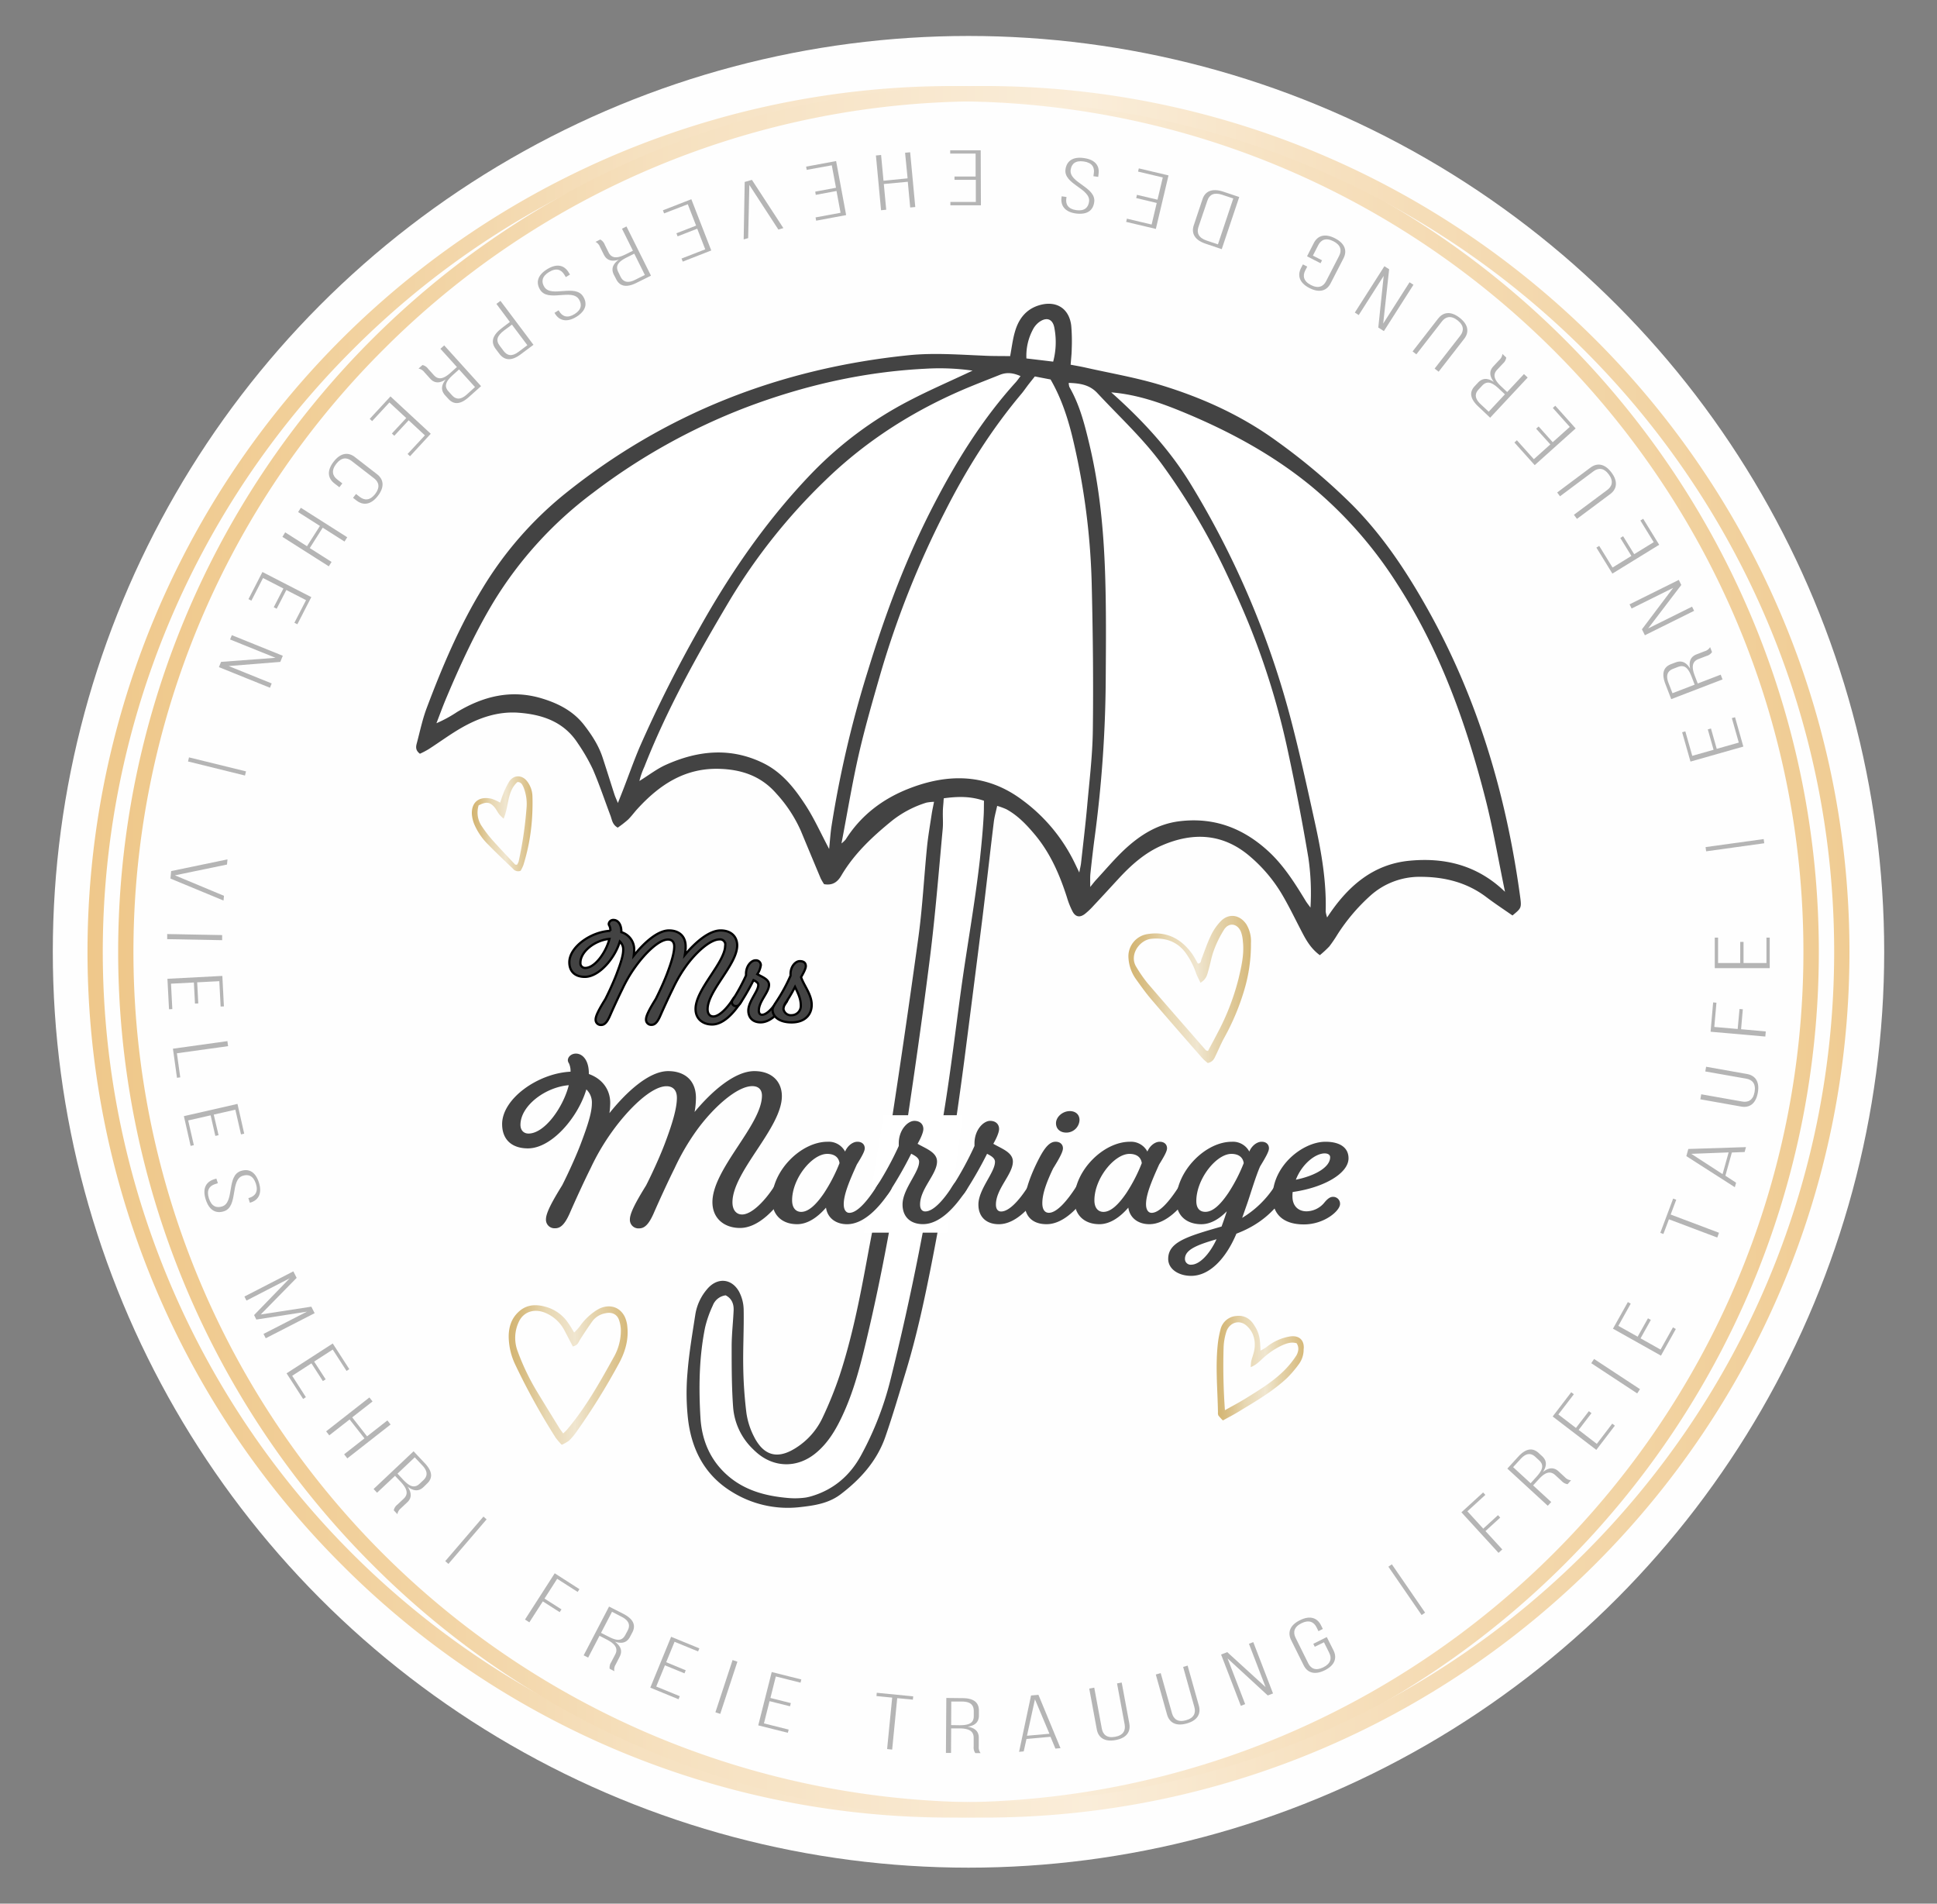 <svg xmlns="http://www.w3.org/2000/svg" xmlns:xlink="http://www.w3.org/1999/xlink" viewBox="0 0 862.48 847.48"><rect x="0" y="0" width="862.48" height="847.48" fill="#808080" stroke="none"/><defs><linearGradient id="linear-gradient" x1="226.45" y1="612.14" x2="279.46" y2="612.14" gradientUnits="userSpaceOnUse"><stop offset="0" stop-color="#d3b471"></stop><stop offset="0.12" stop-color="#d8bd82"></stop><stop offset="0.22" stop-color="#dfc999"></stop><stop offset="0.32" stop-color="#e7d7b2"></stop><stop offset="0.43" stop-color="#ebddbe"></stop><stop offset="0.56" stop-color="#f0e6d0"></stop><stop offset="0.72" stop-color="#e5d4ad"></stop><stop offset="0.84" stop-color="#dfc999"></stop><stop offset="1" stop-color="#d6b97a"></stop></linearGradient><linearGradient id="linear-gradient-2" x1="502.45" y1="440.5" x2="557.01" y2="440.5" xlink:href="#linear-gradient"></linearGradient><linearGradient id="linear-gradient-3" x1="541.7" y1="609.09" x2="580.45" y2="609.09" xlink:href="#linear-gradient"></linearGradient><linearGradient id="linear-gradient-4" x1="210.07" y1="366.76" x2="237.11" y2="366.76" xlink:href="#linear-gradient"></linearGradient><linearGradient id="Unbenannter_Verlauf_3" x1="38.97" y1="423.74" x2="809.86" y2="423.74" gradientUnits="userSpaceOnUse"><stop offset="0" stop-color="#efc88b"></stop><stop offset="0.12" stop-color="#f1cf99"></stop><stop offset="0.22" stop-color="#f3d7ab"></stop><stop offset="0.32" stop-color="#f6e1c0"></stop><stop offset="0.43" stop-color="#f8e6cb"></stop><stop offset="0.56" stop-color="#faedd9"></stop><stop offset="0.72" stop-color="#f6dfbc"></stop><stop offset="0.84" stop-color="#f3d7ab"></stop><stop offset="1" stop-color="#f0cc93"></stop></linearGradient><linearGradient id="Unbenannter_Verlauf_3-2" x1="52.61" y1="423.74" x2="823.5" y2="423.74" xlink:href="#Unbenannter_Verlauf_3"></linearGradient></defs><g id="vorschlag_1" data-name="vorschlag 1"><circle cx="431.24" cy="423.74" r="407.73" style="fill:#fefefe"></circle><path d="M661.36,355.37c3.43,13.38,5.74,27.05,8.77,41.63-12.33-11.92-26.9-15.34-42.53-13.84-16.2,1.55-27.56,11.3-36.67,25.25a14.15,14.15,0,0,1-.65-2.62c.38-13.43-1.91-26.54-4.78-39.55-3.52-16-7-32-11.19-47.77A391.87,391.87,0,0,0,530,215.21c-9-14.7-20.54-27.27-33.26-38.79-.65-.59-1.31-1.15-1.95-1.74,11.09.9,21.29,4.39,31.28,8.48,20.88,8.57,40.69,19.2,58.13,33.59A186,186,0,0,1,622.15,260C641.1,289.38,652.76,321.77,661.36,355.37Z" style="fill:#fff"></path><path d="M582.57,381.87a108.18,108.18,0,0,1,.94,22.2c-.66-.92-1.38-1.8-2-2.76-4.68-7.7-9.46-15.35-16-21.61-11.33-10.73-24.53-16-40.32-14.07-9.59,1.17-17.3,6-24.13,12.28-4.61,4.27-8.66,9.12-12.94,13.74-.71.75-1.33,1.6-2.68,3.24,0-2.62-.08-4.29.08-5.94.55-5.18,1.13-10.37,1.82-15.54a553.92,553.92,0,0,0,5-70.48c.1-16,.26-32-.29-48-.65-19.07-2.47-38.08-6.89-56.71-2.12-8.92-4.34-17.86-9-25.92a6.34,6.34,0,0,1-.29-1.82c4.89.19,9.19.73,12.76,4.56,9.92,10.67,20.74,20.56,29.29,32.44a298,298,0,0,1,27.73,46.86c3.62,7.63,7.11,15.35,10.32,23.17a337.7,337.7,0,0,1,17.67,57.74Q578.61,358.45,582.57,381.87Z" style="fill:#fff"></path><path d="M477.47,194.26a312.62,312.62,0,0,1,8.71,67.33c.5,21.21.74,42.45.46,63.67-.15,11.31-1.56,22.61-2.56,33.9-.76,8.41-1.78,16.8-2.7,25.2-.12,1-.37,1.95-.78,4.07-1.09-2.26-1.67-3.51-2.28-4.74a75.61,75.61,0,0,0-23-27.46c-15.78-11.87-33-12-50.64-5.13C393,355.66,383.3,363,376.52,373.78a15.84,15.84,0,0,1-1.84,1.72c2.65-13.79,4.76-26.77,7.68-39.55,2.73-11.92,6.14-23.69,9.52-35.45a411.85,411.85,0,0,1,28.83-72.64c9.53-18.85,20.68-36.63,34.32-52.81,1-1.24,1.93-2.61,2.92-3.89.88-1.13,1.78-2.25,2.83-3.57l7,1.35C472.34,176.72,475.28,185.35,477.47,194.26Z" style="fill:#fff"></path><path d="M469.48,146.18a33.52,33.52,0,0,1-.57,14.84c-4-.49-7.86-.94-11.91-1.42a24.75,24.75,0,0,1,3.09-13.21,9.9,9.9,0,0,1,2.42-2.84C465.94,140.94,468.84,141.94,469.48,146.18Z" style="fill:#fff"></path><path d="M454.41,167.46c-.84,1.08-1.42,1.95-2.11,2.72-14.6,16.12-26,34.36-36,53.56-12.48,23.85-21.87,48.89-29.75,74.56a482.44,482.44,0,0,0-16.32,69.86c-.43,3-.63,6-1,9.79-3.82-7.2-6.68-13.62-10.48-19.46-4.9-7.54-10.48-14.67-18.91-18.79-14.53-7.09-29-5.61-43.2.74-4.05,1.79-7.65,4.62-11.89,7.25a33.47,33.47,0,0,1,2.21-6.33c10.16-25.9,23.71-50.05,37.86-73.87A260.14,260.14,0,0,1,367.33,214c18.95-18.44,41-32.2,65.41-42.16,4.15-1.7,8.35-3.32,12.54-5C448.27,165.68,451.14,166,454.41,167.46Z" style="fill:#fff"></path><path d="M438.13,356.53c-.05,2.27,0,4.55-.15,6.83-.35,6.53-1,13-1.69,19.5-2.2,19.42-5.74,38.69-8.4,58.07-2.42,17.65-4.52,35.35-7.36,52.93q-5.2,32.25-11.49,64.3-5.55,28.05-12.46,55.81a141.4,141.4,0,0,1-13.27,34.13c-4.9,8.93-12.18,15.11-21.86,18a22.69,22.69,0,0,1-2.69.6,35.22,35.22,0,0,1-8.52.13c-9.42-.88-18.44-3.29-25.87-9.62-8-6.81-11.86-15.82-12.48-26.06-.8-13.49-.62-27,2.09-40.3a50.26,50.26,0,0,1,3.39-9.62,7.11,7.11,0,0,1,5.74-4.56c2.68,1.37,3.66,3.79,3.55,6.65-.23,5.38-.88,10.76-.88,16.14,0,9,0,18,.65,26.95a28.93,28.93,0,0,0,8.89,18.77c.34.35.69.67,1.05,1,7.9,7.33,18.6,7.62,26.95.66,5.42-4.48,8.85-10.34,11.77-16.59,5-10.67,7.93-22,10.64-33.39,7.07-29.6,12.41-59.56,17-89.64,4.09-27.05,8-54.14,11.4-81.28C416.49,407,418,388,419.76,369c.23-2.5,0-5,.06-7.55,0-1.45.17-2.88.29-4.45,0-.53.08-1.06.12-1.61C426.37,354.61,432,354.42,438.13,356.53Z" style="fill:#fff"></path><path d="M412.15,164.21a104.28,104.28,0,0,1,20.92.85c-10.41,4.92-19.65,8.88-28.54,13.55a167.37,167.37,0,0,0-42.7,31.76c-20.27,21-36.67,44.76-50.82,70.16a579.18,579.18,0,0,0-26.14,52.06c-2.71,6.27-5,12.72-7.45,19.1-.65,1.67-1.32,3.33-2.29,5.8-.71-1.74-1.19-2.74-1.53-3.78-1.78-5.48-3.48-11-5.27-16.44s-4.82-10.06-8.24-14.49c-4.82-6.22-11.5-9.64-18.87-11.86-13.53-4.07-25.95-1-37.69,6.05a57.35,57.35,0,0,1-9.2,5c1.34-3.44,2.6-6.91,4-10.3,6.27-14.94,13-29.66,21.36-43.57a173,173,0,0,1,44.42-48.76,273.61,273.61,0,0,1,68.16-38C358,171.67,384.61,165.57,412.15,164.21Z" style="fill:#fff"></path><path d="M394.21,639.68c3.3-9.5,6.12-19.18,9.06-28.81,5.1-16.73,8.71-33.82,12.05-51,5.69-29.17,10.2-58.53,14.07-88q4-31,7.92-62.13c1.09-8.8,2.11-17.62,3.14-26.44q1-8.76,2.08-17.53c.28-2.22.92-4.42,1.48-7a33.53,33.53,0,0,1,4.06,1.48c5.16,2.81,9.1,7,12.81,11.43,6.81,8.18,10.94,17.7,14.16,27.71a36.55,36.55,0,0,0,2.59,6.5c1.31,2.37,3.22,2.68,5.42,1a31.74,31.74,0,0,0,3.9-3.71c3.7-3.93,7.34-7.91,11-11.88,5.66-6.15,11.85-11.7,19.59-15,14-6,27.34-5.21,39.29,5.19a67,67,0,0,1,13.6,16c3.15,5.24,5.82,10.77,8.63,16.19,2.14,4.15,4.22,8.31,8.62,11.56a46.93,46.93,0,0,0,4.22-3.9,60.84,60.84,0,0,0,3.65-5.36,84,84,0,0,1,14.62-17.23,32.75,32.75,0,0,1,22.21-8.4c10.68,0,20.67,2.42,29.39,9,3.83,2.91,7.87,5.55,11.68,8.21,4-3.31,4.1-3.33,3.39-8.58-6.23-45.56-19.14-88.95-41.92-129.14-9.26-16.36-19.64-31.84-33-45.26a275,275,0,0,0-33.39-28.16c-15.71-11.45-33.24-19.38-51.72-25-11-3.35-22.39-5.27-33.62-7.81-2.07-.46-4.16-.81-6.47-1.25.2-2.76.47-4.89.48-7a83.23,83.23,0,0,0-.2-10.24c-.84-7.62-6.4-11.34-13.81-9.36-6.16,1.66-9.63,6.09-11.29,12-1,3.41-1.4,7-2.12,10.79-4.29-.07-8,0-11.79-.21-11.15-.46-22.29-1.33-33.42-.19-57.12,5.83-108.56,25.81-153.42,62a161.18,161.18,0,0,0-36.3,41.76c-10.28,16.82-17.92,34.88-24.83,53.24-1.9,5-3,10.36-4.39,15.57-.42,1.55-.82,3.22,1.35,4.84a38.9,38.9,0,0,0,3.83-2c5-3.21,9.77-6.77,14.92-9.69,7.77-4.4,16.11-7.25,25.23-6.57,10.66.81,20.15,4.06,26.31,13.58A83,83,0,0,1,264,342.53c2.91,6.75,5.25,13.78,7.85,20.66.66,1.79.79,3.9,3.2,5.27a48.19,48.19,0,0,0,4.52-3.5c1.55-1.49,2.81-3.28,4.28-4.88,9.83-10.74,21.15-18.28,36.56-17.8,10.06.32,18.64,3.33,25.35,11.1A61.1,61.1,0,0,1,356.64,370Q361,380.51,365.4,391a23,23,0,0,0,1.54,2.63c3.72.62,5.9-.83,7.67-3.84,5.75-9.78,13.92-17.38,22.61-24.45a47.21,47.21,0,0,1,15.23-8,20.56,20.56,0,0,1,3.44-.38c-.4,2.08-.75,3.63-1,5.19-.74,5-1.63,10-2.13,15-1.32,13.25-2,26.58-3.78,39.76q-6.58,47.88-14.05,95.64c-2.43,15.65-5.76,31.16-8.63,46.74-3.3,17.9-6.76,35.76-12.45,53.07a171.88,171.88,0,0,1-7.69,19,31.9,31.9,0,0,1-11.71,13.19c-6.53,4.19-11.73,4-15.83-.58a20.82,20.82,0,0,1-2.84-4.3,33.41,33.41,0,0,1-3.44-10.71,191.17,191.17,0,0,1-1.4-20.43c-.15-8.45.34-16.91.19-25.36a17.9,17.9,0,0,0-2.09-8.21c-3.4-6-9.85-6.29-14.22-1A22.78,22.78,0,0,0,309.64,585c-1.34,8.7-2.85,17.42-3.53,26.18a103.78,103.78,0,0,0,.29,21c1.68,13.44,7.56,24.7,19.53,32a47.08,47.08,0,0,0,30,6.81c1.12-.12,2.24-.25,3.36-.41,5.28-.69,10.53-1.92,15-5.32C383.14,658.54,390.48,650.4,394.21,639.68ZM526.08,183.16c20.88,8.57,40.69,19.2,58.13,33.59A186,186,0,0,1,622.15,260c19,29.41,30.61,61.8,39.21,95.4,3.43,13.38,5.74,27.05,8.77,41.63-12.33-11.92-26.9-15.34-42.53-13.84-16.2,1.55-27.56,11.3-36.67,25.25a14.15,14.15,0,0,1-.65-2.62c.38-13.43-1.91-26.54-4.78-39.55-3.52-16-7-32-11.19-47.77A391.87,391.87,0,0,0,530,215.21c-9-14.7-20.54-27.27-33.26-38.79-.65-.59-1.31-1.15-1.95-1.74C505.89,175.58,516.09,179.07,526.08,183.16ZM488.62,175c9.91,10.67,20.74,20.56,29.29,32.44a298,298,0,0,1,27.73,46.86c3.62,7.63,7.11,15.35,10.32,23.17a338.59,338.59,0,0,1,17.67,57.74q5,23.22,8.94,46.64a108.18,108.18,0,0,1,.94,22.2c-.66-.92-1.38-1.8-2-2.76-4.69-7.7-9.46-15.35-16-21.61-11.33-10.73-24.53-16-40.32-14.07-9.59,1.17-17.3,6-24.13,12.28-4.61,4.27-8.66,9.12-12.94,13.74-.71.75-1.33,1.6-2.68,3.24,0-2.62-.08-4.29.08-5.94.55-5.18,1.14-10.37,1.82-15.54a553.92,553.92,0,0,0,5-70.48c.1-16,.26-32-.29-48-.65-19.07-2.47-38.08-6.89-56.71-2.12-8.92-4.34-17.86-9-25.92a6.34,6.34,0,0,1-.29-1.82C480.75,170.65,485.05,171.19,488.62,175Zm-28.53-28.63a9.9,9.9,0,0,1,2.42-2.84c3.43-2.61,6.33-1.61,7,2.63a33.52,33.52,0,0,1-.57,14.84c-4-.49-7.86-.94-11.91-1.42A24.75,24.75,0,0,1,460.09,146.39ZM277.42,351.69c-.65,1.67-1.32,3.33-2.29,5.8-.71-1.74-1.19-2.74-1.53-3.78-1.78-5.48-3.48-11-5.27-16.44s-4.82-10.06-8.24-14.49c-4.82-6.22-11.5-9.64-18.87-11.86-13.53-4.07-25.95-1-37.69,6.05a57.35,57.35,0,0,1-9.2,5c1.34-3.44,2.6-6.91,4-10.3,6.27-14.94,13-29.66,21.36-43.57a173,173,0,0,1,44.42-48.76,273.61,273.61,0,0,1,68.16-38c25.71-9.73,52.32-15.83,79.86-17.19a104.28,104.28,0,0,1,20.92.85c-10.41,4.92-19.65,8.88-28.54,13.55a167.2,167.2,0,0,0-42.7,31.76c-20.27,21-36.67,44.76-50.82,70.16a579.18,579.18,0,0,0-26.14,52.06C282.16,338.86,279.9,345.31,277.42,351.69Zm92.77,16.47c-.43,3-.63,6-1,9.79-3.82-7.2-6.68-13.62-10.48-19.46-4.9-7.54-10.48-14.67-18.91-18.79-14.53-7.09-29-5.61-43.2.74-4.05,1.79-7.65,4.62-11.89,7.25a33.47,33.47,0,0,1,2.21-6.33c10.16-25.9,23.71-50.05,37.86-73.87A260.14,260.14,0,0,1,367.33,214c18.95-18.44,41-32.2,65.41-42.16,4.15-1.7,8.35-3.32,12.54-5,3-1.18,5.86-.86,9.13.6-.84,1.08-1.42,1.95-2.11,2.72-14.6,16.12-26,34.36-36,53.56-12.48,23.85-21.87,48.89-29.75,74.56A482.44,482.44,0,0,0,370.19,368.16Zm34.45-17.06C393,355.66,383.3,363,376.52,373.78a15.84,15.84,0,0,1-1.84,1.72c2.65-13.79,4.76-26.77,7.68-39.55,2.73-11.92,6.14-23.69,9.52-35.45a411.85,411.85,0,0,1,28.83-72.64c9.53-18.85,20.68-36.63,34.32-52.81,1-1.24,1.93-2.61,2.92-3.89.88-1.13,1.78-2.25,2.83-3.57l7,1.35c4.52,7.78,7.46,16.41,9.65,25.32a312.62,312.62,0,0,1,8.71,67.33c.5,21.21.74,42.45.46,63.67-.15,11.31-1.56,22.61-2.55,33.9-.77,8.41-1.79,16.8-2.71,25.2-.12,1-.37,1.95-.77,4.07-1.1-2.26-1.68-3.51-2.29-4.74a75.61,75.61,0,0,0-23-27.46C439.5,344.36,422.27,344.19,404.64,351.1ZM358.76,666.7a35.22,35.22,0,0,1-8.52.13c-9.42-.88-18.44-3.29-25.87-9.62-8-6.81-11.86-15.82-12.48-26.06-.8-13.49-.62-27,2.09-40.3a50.26,50.26,0,0,1,3.39-9.62,7.11,7.11,0,0,1,5.74-4.56c2.68,1.37,3.66,3.79,3.55,6.65-.23,5.38-.88,10.76-.88,16.14,0,9,0,18,.65,26.95a28.93,28.93,0,0,0,8.89,18.77c.34.35.69.67,1.05,1,7.9,7.33,18.6,7.62,26.95.66,5.41-4.48,8.85-10.34,11.77-16.59,5-10.67,7.93-22,10.64-33.39,7.07-29.6,12.41-59.56,17-89.64,4.09-27.05,8-54.14,11.4-81.28C416.49,407,418,388,419.76,369c.23-2.5,0-5,.06-7.55,0-1.45.17-2.88.29-4.45,0-.53.08-1.06.12-1.61,6.14-.82,11.77-1,17.9,1.1-.05,2.27,0,4.55-.15,6.83-.35,6.53-1,13-1.69,19.5-2.2,19.42-5.74,38.69-8.4,58.07-2.42,17.65-4.52,35.35-7.36,52.93q-5.2,32.25-11.49,64.3-5.55,28.05-12.46,55.81a141.4,141.4,0,0,1-13.27,34.13c-4.9,8.93-12.18,15.11-21.86,18A22.69,22.69,0,0,1,358.76,666.7Z" style="fill:#434343"></path><path d="M247.38,640a29.89,29.89,0,0,0,2.74,3.21,17.24,17.24,0,0,0,3.23-1.83,25.46,25.46,0,0,0,3.17-3.72,295,295,0,0,0,18.9-30.35c2.84-5.12,4.52-10.62,3.92-16.56a13.12,13.12,0,0,0-1.21-4.66c-2.2-4.24-6.56-5.59-11.07-3.59a17.41,17.41,0,0,0-2.58,1.57A26.69,26.69,0,0,0,258,590.7a30.42,30.42,0,0,1-2.35,2.53c-1-1.65-1.75-3-2.61-4.18a17.68,17.68,0,0,0-10.34-7.34c-4.71-1.3-8.72-.68-12,2.51-3.12,3-4.21,6.82-4.19,10.91a29.65,29.65,0,0,0,2.84,12.23A304.86,304.86,0,0,0,247.38,640ZM231,588.5c2.22-4.82,7.45-6.25,12.68-3.64a16.87,16.87,0,0,1,7.62,7.38c1.24,2.34,2.45,4.68,3.77,7.2,2.26-.57,2.51-1.9,3.18-3,1.81-2.85,3.68-5.68,5.66-8.43a9.22,9.22,0,0,1,5.53-3.33c3-.73,5.38.41,6.24,3.12a14.51,14.51,0,0,1,.75,5.2,23.8,23.8,0,0,1-2.8,10.58C267.3,615,261,626.39,252.4,636.56c-.42.48-.92.91-1.62,1.61-.67-.94-1.26-1.67-1.75-2.46-3.33-5.41-6.67-10.8-9.95-16.23a103,103,0,0,1-8.56-17.86A16.68,16.68,0,0,1,231,588.5Z" style="fill:url(#linear-gradient)"></path><path d="M543.86,409.82a23.5,23.5,0,0,0-4.65,6.58c-1.66,3.41-2.83,7-4.23,10.57-.29.75-.07,1.91-1.6,2-.86-1.46-1.66-3.08-2.71-4.52-4.89-6.68-11.35-9.93-19.72-8.6a10,10,0,0,0-8.46,10.87,18,18,0,0,0,3.25,9.1c2.22,3.09,4.42,6.21,6.89,9.09,7.52,8.81,15.15,17.52,22.78,26.24a22.84,22.84,0,0,0,2.38,2.11c2.3-.56,2.84-1.93,3.47-3.25,1.34-2.76,2.51-5.62,4-8.28a104.81,104.81,0,0,0,8.77-21A70.61,70.61,0,0,0,557,419.86a14.56,14.56,0,0,0-2-8.31C552.25,407.39,547.48,406.41,543.86,409.82Zm7.61,25.92A107,107,0,0,1,542.06,460c-1.38,2.67-2.82,5.32-4.2,7.9-.59-.2-.83-.21-.93-.33-8.69-10-17.41-19.88-26-29.91a62.13,62.13,0,0,1-4.93-7.12c-3.4-5.32,1.33-12.08,6.68-12.6,5.91-.56,11.09,1,14.94,5.86a34.54,34.54,0,0,1,5,9.59c.47,1.3,1.15,2.5,1.91,4.12,2.73-1.63,3-3.69,3.56-5.57.86-3,1.33-6,2.42-8.9a48.35,48.35,0,0,1,4.54-9.21c2.19-3.34,6-2.72,7.52,1.06a15.65,15.65,0,0,1,.84,4.23C554.06,424.79,552.76,430.28,551.47,435.74Z" style="fill:url(#linear-gradient-2)"></path><path d="M561.27,601.31c-.07-1.79-.15-3.17-.28-4.31a14.36,14.36,0,0,0-2.35-6.72c-1.82-3.18-4.61-4.88-8.19-4.41a7.81,7.81,0,0,0-7,6,45.61,45.61,0,0,0-1.06,5.25c-1.32,10.54-.24,21.09-.07,31.63a2.78,2.78,0,0,0,.2,1.43,22,22,0,0,0,2,2.19c2.35-1.3,4.54-2.43,6.64-3.7,7.61-4.63,15.38-9.07,21.91-15.18a50.5,50.5,0,0,0,5.39-6.35,10.89,10.89,0,0,0,2-6.07q0-.44.06-.87c.17-3.72-2.2-5.74-5.94-5.25a22.33,22.33,0,0,0-10.74,4.83C563,600.36,562.19,600.75,561.27,601.31ZM577.32,598a4.44,4.44,0,0,1,.75,3,6.7,6.7,0,0,1-1.21,3,40.05,40.05,0,0,1-5,6.08c-5,5-11.14,8.73-17.19,12.48-2.93,1.82-6,3.42-9.25,5.25a275.5,275.5,0,0,1-.6-27.6,26.34,26.34,0,0,1,1.19-7.21c1.32-4.24,6-5.9,9.37-2.5a10.8,10.8,0,0,1,2.28,3.12,12.11,12.11,0,0,1,1,3.7,13.33,13.33,0,0,1-.31,4.43c-.34,1.43-.87,2.81-1.22,4.23a19.07,19.07,0,0,0-.21,2.65c2.8-1.1,4.32-3.06,6.15-4.59a33,33,0,0,1,7.84-5.12C573,598,575,597.34,577.32,598Z" style="fill:url(#linear-gradient-3)"></path><path d="M219,355.64c-5.24-1.31-9.14,1.12-8.89,6.82a14.6,14.6,0,0,0,1.29,5,28.35,28.35,0,0,0,6,8.57c3.57,3.65,7.29,7.16,11,10.72a2.92,2.92,0,0,0,3.41.91,17.1,17.1,0,0,0,1.21-2.46A89.13,89.13,0,0,0,236.77,366a102.12,102.12,0,0,0,.31-11.34,11.41,11.41,0,0,0-2.44-6.92c-2.21-2.79-5.73-2.85-7.78,0a32.64,32.64,0,0,0-2.86,5.88c-.51,1.17-.84,2.42-1.28,3.71A22.26,22.26,0,0,0,219,355.64Zm5.26,8.81c2.4-5.85,1.54-12.15,6.14-16.3,1.73,0,2.25,1.32,2.77,2.49a20.15,20.15,0,0,1,1.24,9.47,168.88,168.88,0,0,1-3.46,23.34,6.09,6.09,0,0,1-.73,1.52c-.37,0-.74,0-.87-.11-3.4-3.62-6.82-7.2-10.12-10.9a53.87,53.87,0,0,1-4.53-5.89,10.76,10.76,0,0,1-1.58-9.52c3.34-1.72,4.93-1.58,7,.76.85,1,1.41,2.2,2.18,3.25A20.77,20.77,0,0,0,224.23,364.45Z" style="fill:url(#linear-gradient-4)"></path><polygon points="393.45 496.49 428.68 496.49 421.73 548.77 384.7 548.77 393.45 496.49" style="fill:#fff"></polygon><path d="M276,419.14c-2.21,7.46-9.26,15.75-15.59,15.75-4.33,0-6.9-2.37-6.9-6.49,0-6.79,9.57-13.59,18.27-14a4.77,4.77,0,0,0-.41-2.21,1.62,1.62,0,0,1-.31-.83,2,2,0,0,1,2.16-1.8c1.8,0,3.45,1.8,3.45,5.25V415a8,8,0,0,1,5.71,7.72,24.17,24.17,0,0,1-.2,2.73c4.32-5.41,10.45-11.22,15.7-11.22,4.16,0,7.41,2.26,7.41,7.15a22.83,22.83,0,0,1-.36,3.76c4.42-5.35,10.65-10.91,15.95-10.91,4.63,0,7.36,2.72,7.36,6.69,0,8.49-13.17,20.12-13.17,28.36,0,2.06,1,3.24,2.57,3.24,2.47,0,5.92-3.4,8.49-7.36.67-1.08,1.29-1.85,2.27-1.85a1.79,1.79,0,0,1,1.9,1.64,1.83,1.83,0,0,1-.31,1c-3.5,5.41-8.08,10.14-12.92,10.14-4.11,0-7.36-2.47-7.36-6.89,0-8.86,13.23-20.64,13.23-28.47a2.31,2.31,0,0,0-2.57-2.52c-4.17,0-10.66,5.92-15,12a62.21,62.21,0,0,0-5.77,9.94c-1.9,3.81-4.42,9.36-5.61,12.09-1.33,3-2.47,4-3.86,4a2.29,2.29,0,0,1-2.47-2.42c0-1.65,1.55-4.58,4.33-9.06.77-1.49,3.29-6.69,4.94-11,2.21-5.81,3.29-9.72,3.29-12.4,0-2.06-1.08-3.09-2.78-3.09-4,0-10.14,6-14.51,12.1a60.63,60.63,0,0,0-5.77,9.83c-1.9,3.81-4.42,9.36-5.61,12.09-1.33,3-2.47,4-3.86,4a2.29,2.29,0,0,1-2.47-2.42c0-1.65,1.55-4.58,4.33-9.06.77-1.49,3.29-6.69,4.94-11,1.95-5.14,3-8.49,3-10.86A4.82,4.82,0,0,0,276,419.14ZM271.36,418c-6.28.52-12.92,5.51-12.92,10.61a2.09,2.09,0,0,0,2.16,2.31C264.92,430.92,269.87,423.92,271.36,418Z" style="fill:#434343;stroke:#000;stroke-miterlimit:10"></path><path d="M327.77,447.91a1.79,1.79,0,0,1-1.9-1.65,1.83,1.83,0,0,1,.31-1,85.65,85.65,0,0,0,6-11v-.72c0-3.61,2.42-6,4.17-6a2.16,2.16,0,0,1,2.42,2.16,9.88,9.88,0,0,1-1.55,4c2.22,1.29,5.2,2.27,5.2,4.74,0,3.39-4.53,7.25-4.53,11.47,0,1.19.52,1.86,1.39,1.86,2.11,0,4.79-2.94,7.1-6.54.67-1.08,1.29-1.85,2.27-1.85a1.76,1.76,0,0,1,1.9,1.65,1.67,1.67,0,0,1-.31,1c-3.13,4.84-7.2,9.11-11.58,9.11-3.34,0-5.45-2-5.45-5.25,0-4.06,4.43-8.59,4.43-11.37,0-1-1-1.6-2.12-2.16a104,104,0,0,1-5.5,9.67C329.37,447.13,328.75,447.91,327.77,447.91Z" style="fill:#434343;stroke:#000;stroke-miterlimit:10"></path><path d="M344,449.55c0-1,.77-2.21,2.16-4.32A75,75,0,0,0,352,434.37v-.72c0-3.4,2.22-5.76,4.12-5.76s2.68.92,2.68,2.21c0,.93-.72,2.52-2.11,4.89,1.18,3.7,4.73,7.67,4.73,12.35,0,4.43-3.09,7.82-8.95,7.82C346.92,455.16,344,452.54,344,449.55ZM354,439.36a68.89,68.89,0,0,1-3.91,6.69,5.7,5.7,0,0,0-1.24,3.14,3.31,3.31,0,0,0,3.56,2.78,4.14,4.14,0,0,0,4.16-4.42C356.54,444.36,355.21,442,354,439.36Z" style="fill:#434343;stroke:#000;stroke-miterlimit:10"></path><path d="M261.08,485c-3.69,12.44-15.44,26.25-26,26.25-7.21,0-11.5-3.94-11.5-10.81,0-11.32,16-22.64,30.46-23.33a8.24,8.24,0,0,0-.69-3.69,2.74,2.74,0,0,1-.51-1.37c0-1.63,1.63-3,3.6-3,3,0,5.75,3,5.75,8.75v.34c5.83,2.06,9.52,6.78,9.52,12.87a39.23,39.23,0,0,1-.34,4.54c7.2-9,17.41-18.7,26.16-18.7,6.95,0,12.35,3.78,12.35,11.93a36.21,36.21,0,0,1-.6,6.26c7.38-8.92,17.76-18.19,26.6-18.19,7.72,0,12.26,4.55,12.26,11.15,0,14.16-22,33.55-22,47.27,0,3.43,1.72,5.41,4.29,5.41,4.12,0,9.87-5.66,14.16-12.27,1.11-1.8,2.14-3.09,3.77-3.09a3,3,0,0,1,3.17,2.75,3.09,3.09,0,0,1-.51,1.71c-5.83,9-13.47,16.9-21.53,16.9-6.87,0-12.27-4.12-12.27-11.49,0-14.76,22.05-34.4,22.05-47.44,0-2.83-1.72-4.21-4.29-4.21-6.95,0-17.76,9.87-25,20a103.48,103.48,0,0,0-9.61,16.56c-3.17,6.35-7.38,15.61-9.35,20.16-2.23,5-4.12,6.6-6.43,6.6a3.8,3.8,0,0,1-4.12-4c0-2.74,2.57-7.63,7.2-15.1,1.29-2.48,5.5-11.15,8.24-18.35,3.69-9.7,5.49-16.22,5.49-20.68,0-3.43-1.8-5.15-4.63-5.15-6.69,0-16.9,10-24.19,20.16A101.41,101.41,0,0,0,263,520.05c-3.18,6.35-7.38,15.61-9.35,20.16-2.23,5-4.12,6.6-6.44,6.6a3.8,3.8,0,0,1-4.11-4c0-2.74,2.57-7.63,7.2-15.1,1.29-2.48,5.49-11.15,8.24-18.35,3.26-8.58,5-14.16,5-18.11A8,8,0,0,0,261.08,485Zm-7.81-1.88c-10.46.85-21.53,9.17-21.53,17.67,0,2.31,1.38,3.86,3.61,3.86C242.55,504.61,250.79,492.94,253.27,483.08Z" style="fill:#434343"></path><path d="M368.49,508.3a8.25,8.25,0,0,1,7.8,4.37c1.12-2.66,3.44-4.37,5.49-4.37s3.26,1.2,3.26,2.91c0,1.2-1,3.18-3.51,7.21-3.26,7.2-5.84,13.3-5.84,17.67,0,2.66,1.12,3.86,2.49,3.86,3.6,0,8.15-5.49,12-11.49,1.12-1.81,2.15-3.09,3.78-3.09a3,3,0,0,1,3.17,2.74,3.14,3.14,0,0,1-.51,1.72c-5.24,8.06-12.1,15.18-19.48,15.18-4.72,0-8.66-2.57-9.35-7.38C364,542,359.57,545,354.93,545c-6.52,0-11.15-3.86-11.15-11C343.78,521.25,356.65,508.3,368.49,508.3Zm-11.75,31.22c3.43,0,6.94-3.6,10.2-8.4a72.86,72.86,0,0,0,6.87-13.3c-.35-2.57-2.23-4.12-5.49-4.12-6.69,0-15.62,10.9-15.62,20.67C352.7,537.81,354.42,539.52,356.74,539.52Z" style="fill:#434343"></path><path d="M392.85,532.92a3,3,0,0,1-3.17-2.75,3.09,3.09,0,0,1,.51-1.71,142.55,142.55,0,0,0,10-18.28V509c0-6,4-10,6.95-10,2.57,0,4,1.55,4,3.6,0,1.29-.86,3.61-2.57,6.61,3.68,2.14,8.66,3.77,8.66,7.89,0,5.66-7.55,12.1-7.55,19.13,0,2,.86,3.09,2.32,3.09,3.51,0,8-4.89,11.84-10.89,1.11-1.81,2.14-3.09,3.77-3.09a2.92,2.92,0,0,1,3.17,2.74,2.83,2.83,0,0,1-.51,1.72c-5.23,8.06-12,15.18-19.3,15.18-5.58,0-9.1-3.26-9.1-8.75,0-6.77,7.38-14.32,7.38-19,0-1.71-1.71-2.66-3.52-3.6a174.4,174.4,0,0,1-9.17,16.13C395.51,531.63,394.48,532.92,392.85,532.92Z" style="fill:#434343"></path><path d="M426.56,532.92a2.84,2.84,0,0,1-2.65-4.46,142.57,142.57,0,0,0,10-18.28V509c0-6,4-10,6.95-10,2.57,0,4,1.55,4,3.6,0,1.29-.85,3.61-2.57,6.61C446,511.38,451,513,451,517.13c0,5.66-7.55,12.1-7.55,19.13,0,2,.86,3.09,2.32,3.09,3.52,0,8-4.89,11.84-10.89,1.11-1.81,2.14-3.09,3.77-3.09a2.93,2.93,0,0,1,3.18,2.74,2.84,2.84,0,0,1-.52,1.72c-5.23,8.06-12,15.18-19.3,15.18-5.57,0-9.09-3.26-9.09-8.75,0-6.77,7.38-14.32,7.38-19,0-1.71-1.72-2.66-3.52-3.6a176.93,176.93,0,0,1-9.18,16.13C429.22,531.63,428.19,532.92,426.56,532.92Z" style="fill:#434343"></path><path d="M466,545c-5.92,0-9.78-3.17-9.78-9.52,0-5.75,3.43-14,6.52-19.9,2.91-5.58,5.06-7.29,7.29-7.29,2,0,3.26,1.2,3.26,2.91,0,1.37-1.12,3.78-4.38,9-2.91,6.09-4.8,11.24-4.8,15.44,0,3.09,1.29,4.29,2.92,4.29,3.6,0,8.23-5.49,12.09-11.49,1.12-1.81,2.15-3.09,3.78-3.09a3,3,0,0,1,3.17,2.74,3.07,3.07,0,0,1-.52,1.72C480.35,537.89,473.4,545,466,545Zm10.29-50.35c2.66,0,4.38,1.54,4.38,4a5.85,5.85,0,0,1-5.92,5.57c-2.58,0-4.55-1.54-4.55-4.2C470.23,497.23,473.15,494.66,476.32,494.66Z" style="fill:#434343"></path><path d="M503.09,508.3a8.25,8.25,0,0,1,7.8,4.37c1.12-2.66,3.43-4.37,5.49-4.37s3.26,1.2,3.26,2.91c0,1.2-1,3.18-3.51,7.21-3.26,7.2-5.84,13.3-5.84,17.67,0,2.66,1.12,3.86,2.49,3.86,3.6,0,8.15-5.49,12-11.49,1.11-1.81,2.14-3.09,3.77-3.09a3,3,0,0,1,3.18,2.74,3.07,3.07,0,0,1-.52,1.72C526,537.89,519.13,545,511.75,545c-4.72,0-8.66-2.57-9.35-7.38-3.77,4.38-8.24,7.38-12.87,7.38-6.52,0-11.15-3.86-11.15-11C478.38,521.25,491.25,508.3,503.09,508.3Zm-11.76,31.22c3.43,0,6.95-3.6,10.21-8.4a72.19,72.19,0,0,0,6.86-13.3c-.34-2.57-2.23-4.12-5.49-4.12-6.69,0-15.61,10.9-15.61,20.67C487.3,537.81,489,539.52,491.33,539.52Z" style="fill:#434343"></path><path d="M571.11,525.37a3,3,0,0,1,3.18,2.74,3.07,3.07,0,0,1-.52,1.72c-5.23,8.15-11.66,15-23.24,19.39C546,560,538.77,568,530.37,568c-5.58,0-10.21-3-10.21-7.55,0-7.55,8.49-10,23.76-14.41.94-2.57,1.72-4.8,2.32-6.78-3.44,3.52-7.3,5.75-11.33,5.75-6.52,0-11.15-3.77-11.15-10.64,0-12.86,12.87-26.07,24.71-26.07a8.25,8.25,0,0,1,7.8,4.37c1.12-2.66,3.43-4.37,5.49-4.37s3.26,1.2,3.26,2.91c0,1.29-1.11,3.43-3.94,8.07-2.06,4.72-4.29,12.35-5.75,16.55l-2.23,6.35a44.54,44.54,0,0,0,14.24-13.72C568.45,526.65,569.48,525.37,571.11,525.37ZM541.69,551.7c-8.92,2.58-14.07,4.72-14.07,8.75a2.55,2.55,0,0,0,2.83,2.58C534,563,538.43,558.65,541.69,551.7Zm5.23-20.58a72.86,72.86,0,0,0,6.87-13.3c-.35-2.57-2.24-4.12-5.5-4.12-6.69,0-15.61,11.15-15.61,21,0,3.34,1.63,4.8,4,4.8C540.23,539.52,543.66,535.92,546.92,531.12Z" style="fill:#434343"></path><path d="M589.82,535.23c1.37-1.63,2.48-2.4,3.68-2.4a3.06,3.06,0,0,1,3.18,3.17c0,3-6.95,9.1-16.13,9.1-8.84,0-13.9-4.29-13.9-12.18,0-14.16,13.64-24.62,23.51-24.62,6.52,0,10.29,2.65,10.29,7.37,0,6.61-10.72,13-24.87,15a13.79,13.79,0,0,0-.09,2c0,4.29,2.66,6.6,6.26,6.6A10.47,10.47,0,0,0,589.82,535.23ZM577,525.2c9.18-1.89,15.27-5.84,15.27-10,0-1.12-1-1.72-2.49-1.72C585.61,513.53,579.69,518.25,577,525.2Z" style="fill:#434343"></path><g id="Option_1" data-name="Option 1"><path d="M803,423.73c0,208.78-169.86,378.63-378.63,378.63A378.61,378.61,0,0,1,156.69,156,376.14,376.14,0,0,1,424.41,45.12C633.18,45.12,803,215,803,423.73ZM424.41,38.29a385.44,385.44,0,0,0-272.54,658A382.89,382.89,0,0,0,424.41,809.18c212.54,0,385.45-172.9,385.45-385.45S637,38.29,424.41,38.29Z" style="fill:url(#Unbenannter_Verlauf_3)"></path><path d="M816.69,423.73c0,208.78-169.86,378.63-378.63,378.63A378.61,378.61,0,0,1,170.34,156,376.13,376.13,0,0,1,438.06,45.12C646.83,45.12,816.69,215,816.69,423.73ZM438.06,38.29a385.44,385.44,0,0,0-272.54,658A382.87,382.87,0,0,0,438.06,809.18c212.54,0,385.44-172.9,385.44-385.45S650.6,38.29,438.06,38.29Z" style="fill:url(#Unbenannter_Verlauf_3-2)"></path></g><path d="M216.66,676.41l-17,19.83L198.26,695l17-19.83Z" style="fill:#b5b5b5"></path><path d="M250,716.48l-.79,1.24-7.51-4.8-6,9.33L233.77,721,247,700.42l11,7.06-.79,1.23-9.12-5.84-5.64,8.81Z" style="fill:#b5b5b5"></path><path d="M277.55,718.46c4.68,2.43,5.6,5.24,4,8.31l-1,1.89c-1.33,2.54-3.48,3.28-6.75,2.21,2.88,2.13,3.33,4.37,2.1,6.72L274.16,741a4.15,4.15,0,0,0-.61,3l-2.1-1.09a4.38,4.38,0,0,1,.7-2.94l1.78-3.41c1.5-2.89-.31-4.85-3.8-6.67l-3.19-1.66-5.05,9.71-2-1,11.3-21.71Zm-6.7,10.11c3.58,1.86,6,2.24,7.56-.67l1.07-2c1.21-2.33.67-4.38-2.65-6.11l-4.32-2.24-4.89,9.39Z" style="fill:#b5b5b5"></path><path d="M305.33,743.6l-.56,1.35-8.7-3.56-3.87,9.44,10.48,4.3-.56,1.36-12.57-5.16,9.28-22.64,12.57,5.15-.56,1.36-10.48-4.29L296.63,740Z" style="fill:#b5b5b5"></path><path d="M328.34,739.77,320.7,763l-2.15-.7,7.64-23.26Z" style="fill:#b5b5b5"></path><path d="M352.13,758.2l-.36,1.43-9.12-2.29-2.49,9.9,11,2.76-.36,1.42-13.18-3.3,6-23.74,13.18,3.3-.36,1.43-11-2.76-2.4,9.57Z" style="fill:#b5b5b5"></path><path d="M395,778.66l2.26-22.9-7-.69.14-1.46,16.22,1.59-.15,1.47L399.5,756l-2.25,22.9Z" style="fill:#b5b5b5"></path><path d="M428.53,756c5.26,0,7.37,2.12,7.34,5.58v2.13c0,2.87-1.61,4.5-5,5,3.54.58,5,2.37,4.94,5l0,3.81a4.23,4.23,0,0,0,.82,2.94h-2.36a4.33,4.33,0,0,1-.72-2.94l0-3.85c0-3.25-2.49-4.18-6.42-4.21l-3.6,0-.07,10.94h-2.27l.17-24.48Zm-1.37,12.06c4,0,6.41-.76,6.43-4l0-2.31c0-2.62-1.4-4.2-5.14-4.23l-4.88,0L423.52,768Z" style="fill:#b5b5b5"></path><path d="M457.06,774.16l-1.24,5.55-2.06.19,5.33-25.08,3.29-.29,9.82,23.73-2.26.2-2.19-5.25Zm.22-1.42,10-.89-6.45-15.32Z" style="fill:#b5b5b5"></path><path d="M490.61,769.58c.48,2.58,2.2,4.32,5.93,3.63s4.71-2.94,4.23-5.52l-3.39-18.25,2.08-.39,3.38,18.19c.64,3.44-.9,6.46-6.08,7.42s-7.75-1.3-8.39-4.73L485,751.74l2.23-.41Z" style="fill:#b5b5b5"></path><path d="M521.86,762.77c.72,2.52,2.59,4.1,6.24,3.07s4.42-3.35,3.71-5.88l-5-17.86,2-.58,5,17.8c.95,3.36-.31,6.52-5.38,7.95s-7.84-.59-8.79-4l-5-17.79,2.18-.62Z" style="fill:#b5b5b5"></path><path d="M554.43,758.67l-1.93.75-8.79-22.84,2.75-1.06,17.07,15.57-7.42-19.29,1.93-.74,8.79,22.84-2.34.9-17.9-16.48Z" style="fill:#b5b5b5"></path><path d="M588.2,723.57l.81,1.62-1.94,1-.86-1.73c-1.16-2.34-3.32-3.49-6.72-1.81s-3.79,4.1-2.62,6.45l5.65,11.4c1.17,2.35,3.32,3.47,6.71,1.78s3.81-4.07,2.64-6.42l-2.35-4.73-4.1,2-.65-1.32,6-3,3,5.95c1.57,3.16.81,6.5-3.9,8.84s-7.84.92-9.41-2.24l-5.57-11.21c-1.56-3.16-.81-6.5,3.91-8.84S586.63,720.4,588.2,723.57Z" style="fill:#b5b5b5"></path><path d="M619.75,696.42l14.8,21.51L633,719l-14.8-21.51Z" style="fill:#b5b5b5"></path><path d="M667,674.54l1,1.08-6.57,6,7.48,8.17-1.67,1.53-16.52-18.05,9.66-8.84,1,1.08-8,7.31,7.06,7.72Z" style="fill:#b5b5b5"></path><path d="M676,648.52c3.56-3.88,6.51-4,9.06-1.71l1.57,1.44c2.11,1.94,2.26,4.21.37,7.09,2.81-2.23,5.09-2.07,7-.28l2.8,2.58a4.23,4.23,0,0,0,2.73,1.37L698,660.75a4.4,4.4,0,0,1-2.67-1.44l-2.83-2.6c-2.4-2.2-4.76-1-7.43,1.93l-2.43,2.65,8.06,7.4-1.53,1.67-18-16.55Zm8,9.09c2.73-3,3.74-5.25,1.32-7.47l-1.7-1.57c-1.93-1.77-4.06-1.78-6.59,1l-3.29,3.59,7.8,7.17Z" style="fill:#b5b5b5"></path><path d="M707.47,628.24l1.16.89-5.71,7.46L711,642.8l6.88-9,1.16.89-8.25,10.79-19.44-14.87,8.26-10.79,1.17.89-6.89,9,7.83,6Z" style="fill:#b5b5b5"></path><path d="M709.78,605l20.45,13.44-1.24,1.9-20.45-13.45Z" style="fill:#b5b5b5"></path><path d="M733.78,586.9l1.28.72-4.58,8.2,8.91,5,5.52-9.88,1.28.72-6.62,11.86-21.37-12,6.63-11.85,1.28.71-5.52,9.88,8.6,4.82Z" style="fill:#b5b5b5"></path><path d="M764.64,550.94l-21.52-8.12-2.47,6.54-1.37-.52L745,533.6l1.37.52-2.48,6.58,21.52,8.12Z" style="fill:#b5b5b5"></path><path d="M768.26,523.42l4.76,3.11-.56,2L750.87,514.7l.88-3.18,25.68-.83-.61,2.18-5.68.21Zm-1.26-.71,2.7-9.67-16.62.64Z" style="fill:#b5b5b5"></path><path d="M775.78,490.4c2.58.46,4.82-.55,5.48-4.28s-1.09-5.44-3.67-5.9L759.31,477l.37-2.09,18.21,3.23c3.44.61,5.73,3.12,4.81,8.31s-3.94,6.8-7.39,6.19l-18.2-3.24.39-2.23Z" style="fill:#b5b5b5"></path><path d="M774.55,449.2l1.47.13-.78,8.87,11,1-.2,2.26-24.38-2.14,1.14-13.05,1.47.13-.95,10.79,10.41.91Z" style="fill:#b5b5b5"></path><path d="M774.87,419.33h1.47v9.4l10.2,0,0-11.32H788L788,431l-24.47,0,0-13.59H765l0,11.32,9.86,0Z" style="fill:#b5b5b5"></path><path d="M759.43,377.12l25.88-3.57.25,1.86L759.69,379Z" style="fill:#b5b5b5"></path><path d="M760.42,324.73l1.42-.4,2.56,9.05,9.82-2.79-3.09-10.89,1.42-.4,3.7,13.07-23.54,6.68L749,326l1.42-.4,3.09,10.89,9.48-2.69Z" style="fill:#b5b5b5"></path><path d="M741.55,304.54c-1.89-4.91-.72-7.63,2.51-8.87l2-.76c2.67-1,4.77-.15,6.51,2.82-.75-3.51.41-5.48,2.89-6.43l3.55-1.37a4.17,4.17,0,0,0,2.44-1.83l.85,2.2a4.29,4.29,0,0,1-2.48,1.74l-3.58,1.38c-3,1.17-3,3.84-1.58,7.51l1.29,3.36,10.22-3.93.81,2.12-22.84,8.77Zm11.72-3.13c-1.45-3.76-3-5.68-6.12-4.5l-2.15.83c-2.45.94-3.4,2.83-2.06,6.33l1.75,4.54,9.88-3.8Z" style="fill:#b5b5b5"></path><path d="M753.41,270.08l.92,1.85-21.92,10.88-1.31-2.65L745,261.72,726.5,270.9l-.92-1.85,21.92-10.88,1.12,2.25-14.75,19.35Z" style="fill:#b5b5b5"></path><path d="M721.47,239.49l1.25-.77,4.93,8,8.69-5.35-5.93-9.64,1.25-.77,7.12,11.57-20.84,12.83-7.12-11.57,1.25-.77,5.94,9.64,8.39-5.17Z" style="fill:#b5b5b5"></path><path d="M715.68,218.11c2.1-1.57,2.9-3.89.64-6.93s-4.72-2.92-6.82-1.35l-14.88,11.11-1.26-1.69,14.82-11.08c2.8-2.09,6.19-2,9.34,2.17s2.26,7.53-.54,9.62L702.17,231l-1.36-1.82Z" style="fill:#b5b5b5"></path><path d="M684,190.87l1.1-1,6.27,7,7.6-6.81-7.55-8.44,1.09-1,9.07,10.12-18.23,16.34L674.32,197l1.1-1,7.55,8.43,7.34-6.58Z" style="fill:#b5b5b5"></path><path d="M658.26,181c-3.85-3.6-4-6.55-1.62-9.08l1.45-1.56c2-2.09,4.23-2.21,7.1-.3-2.21-2.83-2-5.11-.22-7l2.6-2.78a4.18,4.18,0,0,0,1.4-2.72l1.72,1.61a4.37,4.37,0,0,1-1.46,2.65l-2.63,2.81c-2.22,2.38-1,4.75,1.87,7.44l2.62,2.46,7.48-8,1.65,1.55-16.71,17.88Zm9.17-7.94c-2.95-2.75-5.22-3.78-7.47-1.38l-1.57,1.69c-1.79,1.91-1.83,4,.91,6.59l3.56,3.33,7.23-7.74Z" style="fill:#b5b5b5"></path><path d="M650.21,149.44c1.61-2.07,1.76-4.52-1.23-6.85s-5.33-1.57-6.94.5l-11.39,14.66-1.67-1.3,11.35-14.6c2.14-2.76,5.43-3.62,9.59-.39s4.18,6.66,2,9.42l-11.34,14.6-1.79-1.39Z" style="fill:#b5b5b5"></path><path d="M627.62,125.67l1.74,1.11L616.2,147.41l-2.49-1.59,2.4-23L605,140.26l-1.74-1.11,13.16-20.63,2.12,1.35-2.65,24.19Z" style="fill:#b5b5b5"></path><path d="M579.3,119.32l.84-1.62,1.92,1-.88,1.71c-1.2,2.33-.84,4.76,2.53,6.49s5.55.62,6.75-1.71l5.82-11.32c1.2-2.34.83-4.73-2.54-6.46s-5.54-.65-6.74,1.68l-2.41,4.7,4.07,2.09-.67,1.31-6-3.09,3-5.9c1.61-3.15,4.75-4.52,9.44-2.11s5.39,5.77,3.78,8.91l-5.73,11.13c-1.61,3.14-4.75,4.51-9.44,2.1S577.69,122.46,579.3,119.32Z" style="fill:#b5b5b5"></path><path d="M536.85,108.51c-5.05-1.68-6.45-4.77-5.31-8.19l3.9-11.67c1.14-3.41,4.12-5,9.16-3.35l7.19,2.41L544,110.92Zm7.33-21.8c-3.64-1.22-5.72,0-6.57,2.59l-4,11.81c-.85,2.55.1,4.82,3.7,6l5,1.67,6.83-20.42Z" style="fill:#b5b5b5"></path><path d="M505.91,88.17l.34-1.43,9.15,2.16L517.75,79l-11-2.61.33-1.43,13.22,3.13-5.64,23.82-13.22-3.13.34-1.43,11,2.61,2.27-9.6Z" style="fill:#b5b5b5"></path><path d="M472.66,87.9l.08-.51,2.14.31-.09.62c-.37,2.56.71,4.7,4.41,5.23s5.35-1.17,5.72-3.73c.85-5.88-11.46-7.77-10.49-14.45.51-3.49,3-5.74,8.23-5s7,3.63,6.48,7.12L489,78.75l-2.14-.31.19-1.35c.38-2.6-.76-4.67-4.51-5.21s-5.44,1.12-5.81,3.71c-.85,5.82,11.46,7.7,10.48,14.45-.52,3.64-3.11,5.66-8.13,5S472.16,91.4,472.66,87.9Z" style="fill:#b5b5b5"></path><path d="M425,80.05V78.58l9.41,0,0-10.21-11.32,0V66.91l13.59,0,.09,24.48-13.59,0V89.91l11.32,0,0-9.85Z" style="fill:#b5b5b5"></path><path d="M404.12,79.4,403,68l2.26-.21,2.28,24.37-2.26.21-1.07-11.45-10.68,1,1.07,11.45-2.3.22-2.28-24.37,2.3-.22,1.07,11.46Z" style="fill:#b5b5b5"></path><path d="M363.23,86.75,363,85.31l9.24-1.72-1.87-10L359.2,75.62l-.26-1.44,13.35-2.48,4.47,24.06-13.35,2.48-.27-1.45,11.13-2.06-1.8-9.7Z" style="fill:#b5b5b5"></path><path d="M346.58,102.19,333.66,82.34,333.13,106l-2,.58L331.59,81l3.22-.92,14,21.47Z" style="fill:#b5b5b5"></path><path d="M301.72,105.22l-.53-1.37,8.76-3.41-3.7-9.51L295.7,95l-.53-1.37,12.66-4.93,8.87,22.8L304,116.47l-.53-1.37,10.55-4.1-3.57-9.19Z" style="fill:#b5b5b5"></path><path d="M283.42,125.92c-4.71,2.35-7.53,1.44-9.07-1.65l-1-1.91c-1.28-2.57-.6-4.74,2.19-6.76-3.42,1.08-5.49.12-6.68-2.25l-1.7-3.41a4.2,4.2,0,0,0-2-2.26l2.11-1.05a4.3,4.3,0,0,1,2,2.3l1.71,3.44c1.45,2.91,4.1,2.6,7.63.85l3.21-1.6-4.87-9.8,2-1,10.91,21.91Zm-4.23-11.37c-3.61,1.8-5.37,3.57-3.91,6.52l1,2.06c1.17,2.35,3.15,3.12,6.5,1.45l4.36-2.17-4.72-9.48Z" style="fill:#b5b5b5"></path><path d="M247.17,139.72l-.28-.44,1.84-1.14.33.53c1.36,2.2,3.57,3.14,6.75,1.17s3.34-4.33,2-6.53c-3.13-5.05-13.77,1.41-17.32-4.32-1.86-3-1.38-6.34,3.1-9.12s7.68-1.71,9.54,1.29l.66,1.07-1.85,1.14-.71-1.16c-1.38-2.22-3.59-3.08-6.81-1.08s-3.44,4.35-2.06,6.58c3.09,5,13.73-1.47,17.32,4.32,1.93,3.12,1.25,6.34-3,9S249,142.72,247.17,139.72Z" style="fill:#b5b5b5"></path><path d="M231.79,157.79c-4.25,3.19-7.33,2.53-9.47-.32l-1.6-2.12c-2.33-3.1-1.48-6.15,2.89-9.43l3.42-2.58-6-8.05,1.81-1.35,14.69,19.56Zm-7.3-10.7c-3.19,2.4-3.81,4.44-2,6.81l1.72,2.3c1.6,2.12,3.65,2.72,6.72.41l3.89-2.93-6.88-9.16Z" style="fill:#b5b5b5"></path><path d="M208.83,176.71c-3.91,3.54-6.86,3.43-9.19.86L198.21,176c-1.92-2.13-1.85-4.4.29-7.1-3,2-5.26,1.6-7-.37l-2.55-2.83a4.2,4.2,0,0,0-2.59-1.61l1.75-1.59a4.35,4.35,0,0,1,2.52,1.69l2.58,2.85c2.18,2.41,4.65,1.4,7.57-1.24l2.67-2.41-7.34-8.11,1.68-1.52,16.41,18.15Zm-7.14-9.8c-3,2.71-4.21,4.89-2,7.33l1.55,1.71c1.76,1.94,3.87,2.15,6.65-.36l3.61-3.27-7.1-7.85Z" style="fill:#b5b5b5"></path><path d="M175.57,194l-1.08-1,6.39-6.89-7.49-6.94-7.69,8.31-1.08-1,9.24-10,17.94,16.63-9.23,10-1.08-1,7.7-8.3-7.23-6.7Z" style="fill:#b5b5b5"></path><path d="M158.8,222.87l-1.61-1.24,1.33-1.71,1.68,1.3c2.08,1.61,4.53,1.7,6.85-1.3s1.61-5.35-.46-6.95l-10.07-7.79c-2.07-1.6-4.49-1.67-6.81,1.33s-1.65,5.32.43,6.93l2.29,1.77-1.32,1.71-2.21-1.71c-2.8-2.16-3.57-5.5-.35-9.66s6.65-4.26,9.44-2.1l9.9,7.67c2.8,2.16,3.57,5.5.35,9.66S161.59,225,158.8,222.87Z" style="fill:#b5b5b5"></path><path d="M142.45,234.14l-9.7-6.17,1.21-1.91,20.65,13.12-1.21,1.91-9.71-6.17L137.93,244l9.71,6.17-1.24,1.95L125.75,239l1.24-2,9.7,6.17Z" style="fill:#b5b5b5"></path><path d="M123.2,271l-1.31-.67L126.2,262l-9.08-4.67-5.18,10.07-1.31-.67,6.22-12.08,21.76,11.19-6.21,12.08-1.31-.67,5.18-10.07-8.77-4.51Z" style="fill:#b5b5b5"></path><path d="M102.45,284.69l.78-1.92,22.69,9.17-1.11,2.73-23,1.85,19.16,7.74-.77,1.92L97.48,297l.94-2.33,24.26-1.82Z" style="fill:#b5b5b5"></path><path d="M109.08,345.26,83.72,339l.44-1.82,25.37,6.23Z" style="fill:#b5b5b5"></path><path d="M101.07,384.89l-23.18,4.8,21.84,9.12-.2,2.11-23.64-9.79.32-3.33,25.08-5.21Z" style="fill:#b5b5b5"></path><path d="M98.92,418.56l-24.47-.46,0-2.27,24.46.46Z" style="fill:#b5b5b5"></path><path d="M88.29,446.71l-1.47.08-.49-9.39-10.19.53.59,11.31-1.47.07-.71-13.56L99,434.47l.7,13.57-1.46.07-.59-11.3-9.85.51Z" style="fill:#b5b5b5"></path><path d="M77,466.87l24.25-3.37.31,2.24-22.79,3.17,1.49,10.72-1.46.2Z" style="fill:#b5b5b5"></path><path d="M97.32,505.37l-1.44.33-2.09-9.16-10,2.27,2.52,11-1.43.33-3-13.24,23.86-5.45,3,13.25-1.43.32-2.52-11-9.62,2.19Z" style="fill:#b5b5b5"></path><path d="M111.76,535.3l-.5.16-.67-2.06.6-.19c2.46-.8,3.9-2.71,2.74-6.27s-3.4-4.28-5.87-3.48c-5.65,1.84-1.91,13.71-8.33,15.79-3.36,1.09-6.49-.17-8.11-5.18s.16-7.87,3.53-9l1.19-.38.67,2.06-1.3.42c-2.49.8-3.85,2.74-2.68,6.35s3.41,4.38,5.9,3.57c5.59-1.81,1.85-13.69,8.34-15.79,3.49-1.13,6.45.29,8,5.1S115.12,534.21,111.76,535.3Z" style="fill:#b5b5b5"></path><path d="M114.14,587.45l-1-2L129,569.08,109.76,579l-.93-1.79L130.61,566l1.48,2.89-16,16.31,22.53-3.48,1.48,2.89-21.77,11.17-1-1.93,19.35-9.92Z" style="fill:#b5b5b5"></path><path d="M145,614.05l-1.23.8-5.1-7.9-8.57,5.54L136.2,622l-1.23.8-7.37-11.41,20.56-13.28,7.37,11.41-1.23.8-6.14-9.51-8.29,5.35Z" style="fill:#b5b5b5"></path><path d="M155.67,631.93,146.61,639l-1.39-1.78,19.26-15.08,1.4,1.78L156.82,631l6.62,8.45,9.05-7.09,1.43,1.82-19.27,15.08-1.42-1.82,9.05-7.09Z" style="fill:#b5b5b5"></path><path d="M189.11,651.36c3.62,3.83,3.57,6.78,1,9.16L188.61,662c-2.09,2-4.36,1.95-7.1-.14,2,3,1.71,5.23-.22,7l-2.78,2.61a4.25,4.25,0,0,0-1.56,2.63l-1.62-1.72a4.31,4.31,0,0,1,1.63-2.55l2.8-2.64c2.36-2.23,1.3-4.68-1.4-7.55l-2.46-2.61-8,7.51-1.55-1.65,17.8-16.79Zm-9.65,7.34c2.77,2.94,5,4.1,7.37,1.85l1.68-1.58c1.9-1.8,2.07-3.92-.5-6.64l-3.34-3.54L177,656.05Z" style="fill:#b5b5b5"></path></g></svg>